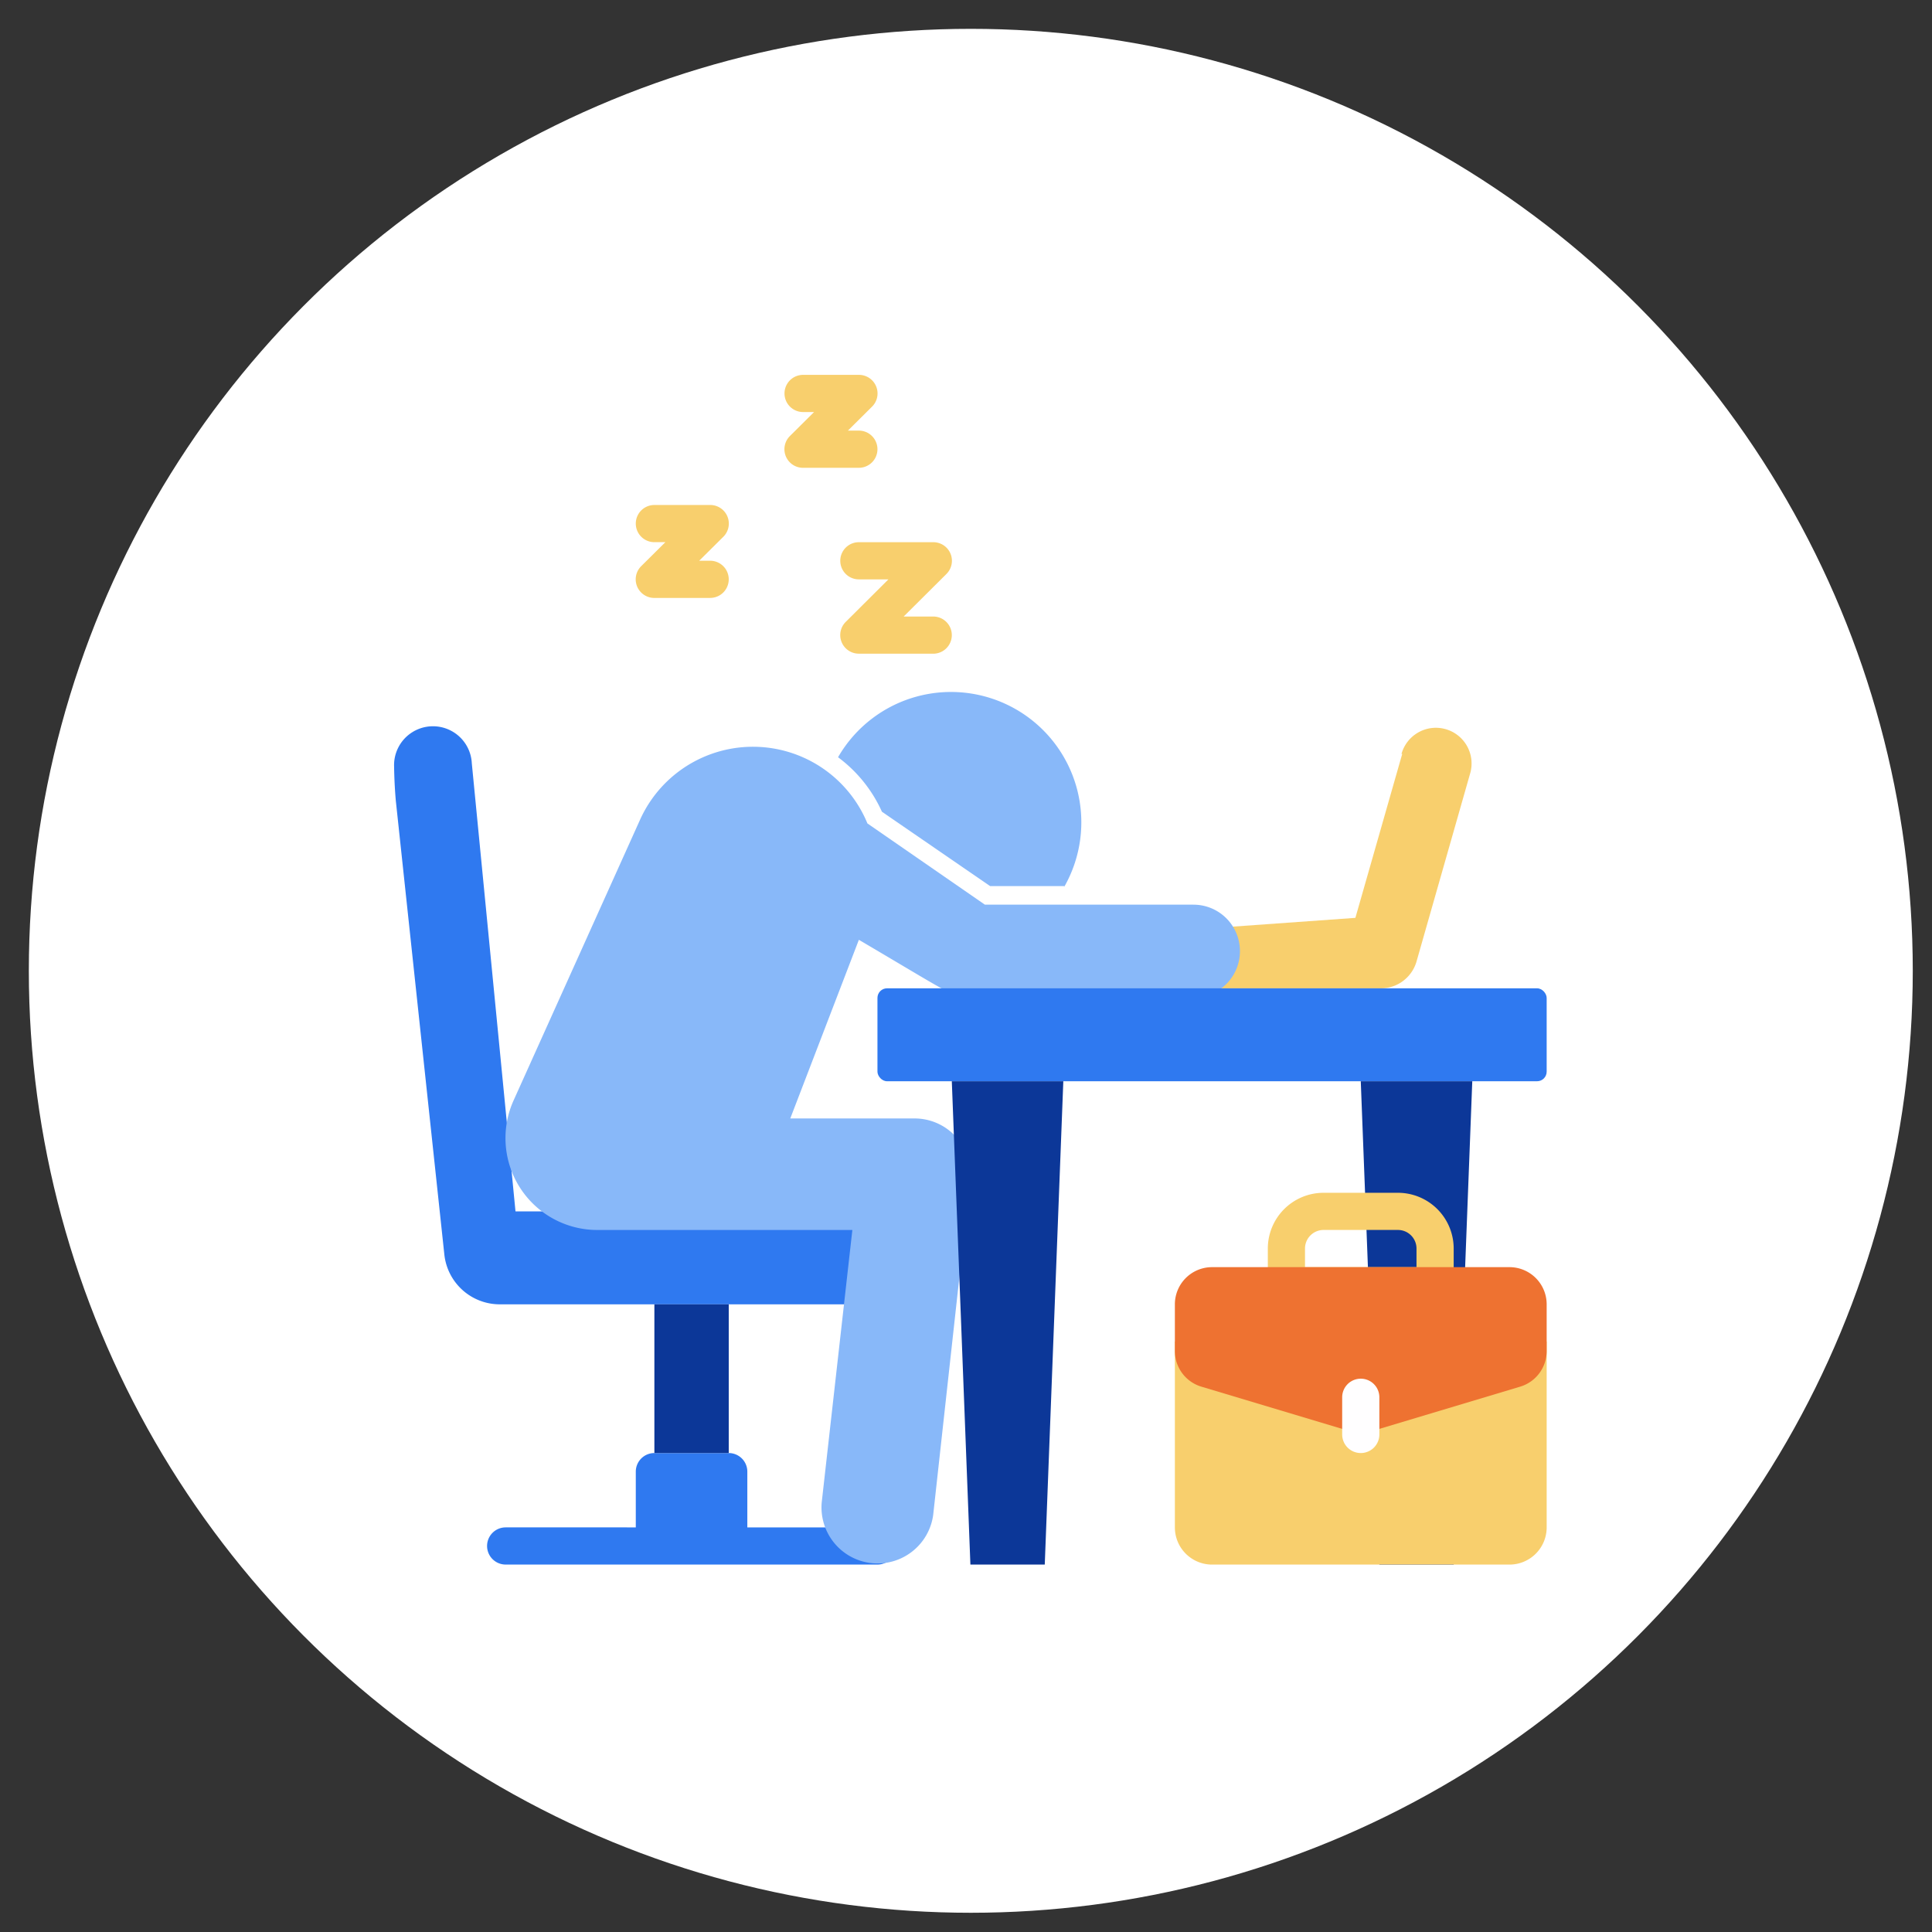 <?xml version="1.0" encoding="UTF-8"?>
<svg xmlns="http://www.w3.org/2000/svg" xmlns:xlink="http://www.w3.org/1999/xlink" width="201" height="201" viewBox="0 0 201 201">
  <rect x="0" y="0" width="201" height="201" fill="#333333" stroke="none"/>
  <defs>
    <clipPath id="b">
      <rect width="201" height="201"></rect>
    </clipPath>
  </defs>
  <g id="a" clip-path="url(#b)">
    <circle cx="98" cy="98" r="98" transform="translate(3 3)" fill="#fff"></circle>
    <g transform="translate(40.002 39)">
      <path d="M46.614,65.736H33.076v-5.8A1.934,1.934,0,0,0,31.142,58H23.406a1.934,1.934,0,0,0-1.934,1.934v5.8H7.934a1.934,1.934,0,0,0,0,3.868h38.68a1.934,1.934,0,0,0,0-3.868Z" transform="translate(4.672 54.171)" fill="#2f79f0"></path>
      <path d="M67.932,21.689,63.059,38.746,44.415,40.081a3,3,0,0,0,.213,6H65.785a3.868,3.868,0,0,0,3.636-2.8l5.57-19.533a3.713,3.713,0,1,0-7.137-2.05Z" transform="translate(37.95 17.745)" fill="#f8cf6d"></path>
      <path d="M53.22,69.374v9.67H12.026a5.8,5.8,0,0,1-5.8-5.183L1.176,26.633C1,24.622,1,22.959,1,23.133a4.046,4.046,0,0,1,8.084-.367l4.545,46.609Z" transform="translate(0 17.655)" fill="#2f79f0"></path>
      <path d="M48.436,37.253H40.7L29.444,29.517A14.369,14.369,0,0,0,24.88,23.85a13.559,13.559,0,0,1,23.5,13.538Z" transform="translate(22.306 15.932)" fill="#88b8f9"></path>
      <path d="M78.567,36.433h-21.7L44.645,27.981a12.88,12.88,0,0,0-23.653-.387L7.86,56.74a9.554,9.554,0,0,0,8.7,13.538H43.078L39.887,98.649a5.837,5.837,0,0,0,11.6,1.276c4.119-37.384,3.868-35.024,3.868-35.45a5.8,5.8,0,0,0-5.8-5.8H36.619l7.136-18.586c9.67,5.686,9.825,6.015,11.6,6.015H78.567a4.835,4.835,0,1,0,0-9.67Z" transform="translate(5.597 18.686)" fill="#88b8f9"></path>
      <g transform="translate(26.133 0)">
        <path d="M34.675,20.6H26.939A1.934,1.934,0,0,1,25.566,17.3l4.448-4.429H26.939a1.934,1.934,0,1,1,0-3.868h7.736a1.934,1.934,0,0,1,1.373,3.307L31.6,16.736h3.075a1.934,1.934,0,0,1,0,3.868Z" transform="translate(-3.72 8.406)" fill="#f8cf6d"></path>
        <path d="M29.741,9.67h-5.8a1.934,1.934,0,0,1-1.373-3.307L25.08,3.868H23.939a1.934,1.934,0,0,1,0-3.868h5.8a1.934,1.934,0,0,1,1.373,3.307L28.6,5.8h1.141a1.934,1.934,0,0,1,0,3.868Z" transform="translate(-6.522 0)" fill="#f8cf6d"></path>
        <path d="M21.741,16.67h-5.8a1.934,1.934,0,0,1-1.373-3.307l2.514-2.495H15.939a1.934,1.934,0,0,1,0-3.868h5.8a1.934,1.934,0,0,1,1.373,3.307L20.6,12.8h1.141a1.934,1.934,0,1,1,0,3.868Z" transform="translate(-13.994 6.538)" fill="#f8cf6d"></path>
      </g>
      <rect width="69.623" height="9.67" rx="1" transform="translate(51.286 63.821)" fill="#2f79f0"></rect>
      <path d="M62.67,88.284H54.934L53,38H64.6Z" transform="translate(48.569 35.491)" fill="#0c3798"></path>
      <path d="M40.67,88.284H32.934L31,38H42.6Z" transform="translate(28.022 35.491)" fill="#0c3798"></path>
      <path d="M43,52H81.68V71.34a3.868,3.868,0,0,1-3.868,3.868H46.868A3.868,3.868,0,0,1,43,71.34Z" transform="translate(39.229 48.567)" fill="#f8cf6d"></path>
      <path d="M65.406,55.6H49.934A1.934,1.934,0,0,1,48,53.67V49.8A5.8,5.8,0,0,1,53.8,44h7.736a5.8,5.8,0,0,1,5.8,5.8V53.67A1.934,1.934,0,0,1,65.406,55.6ZM51.868,51.736h11.6V49.8a1.934,1.934,0,0,0-1.934-1.934H53.8A1.934,1.934,0,0,0,51.868,49.8Z" transform="translate(43.899 41.095)" fill="#f8cf6d"></path>
      <path d="M78.914,60.436,62.34,65.406l-16.574-4.97A3.868,3.868,0,0,1,43,56.722V51.868A3.868,3.868,0,0,1,46.868,48H77.812a3.868,3.868,0,0,1,3.868,3.868v4.854A3.868,3.868,0,0,1,78.914,60.436Z" transform="translate(39.229 44.831)" fill="#ee7231"></path>
      <path d="M53.934,61.736A1.934,1.934,0,0,1,52,59.8V55.934a1.934,1.934,0,0,1,3.868,0V59.8A1.934,1.934,0,0,1,53.934,61.736Z" transform="translate(47.635 50.435)" fill="#fffeff"></path>
      <path d="M15,50h7.736V65.472H15Z" transform="translate(13.078 46.699)" fill="#0c3798"></path>
    </g>
  </g>
</svg>
